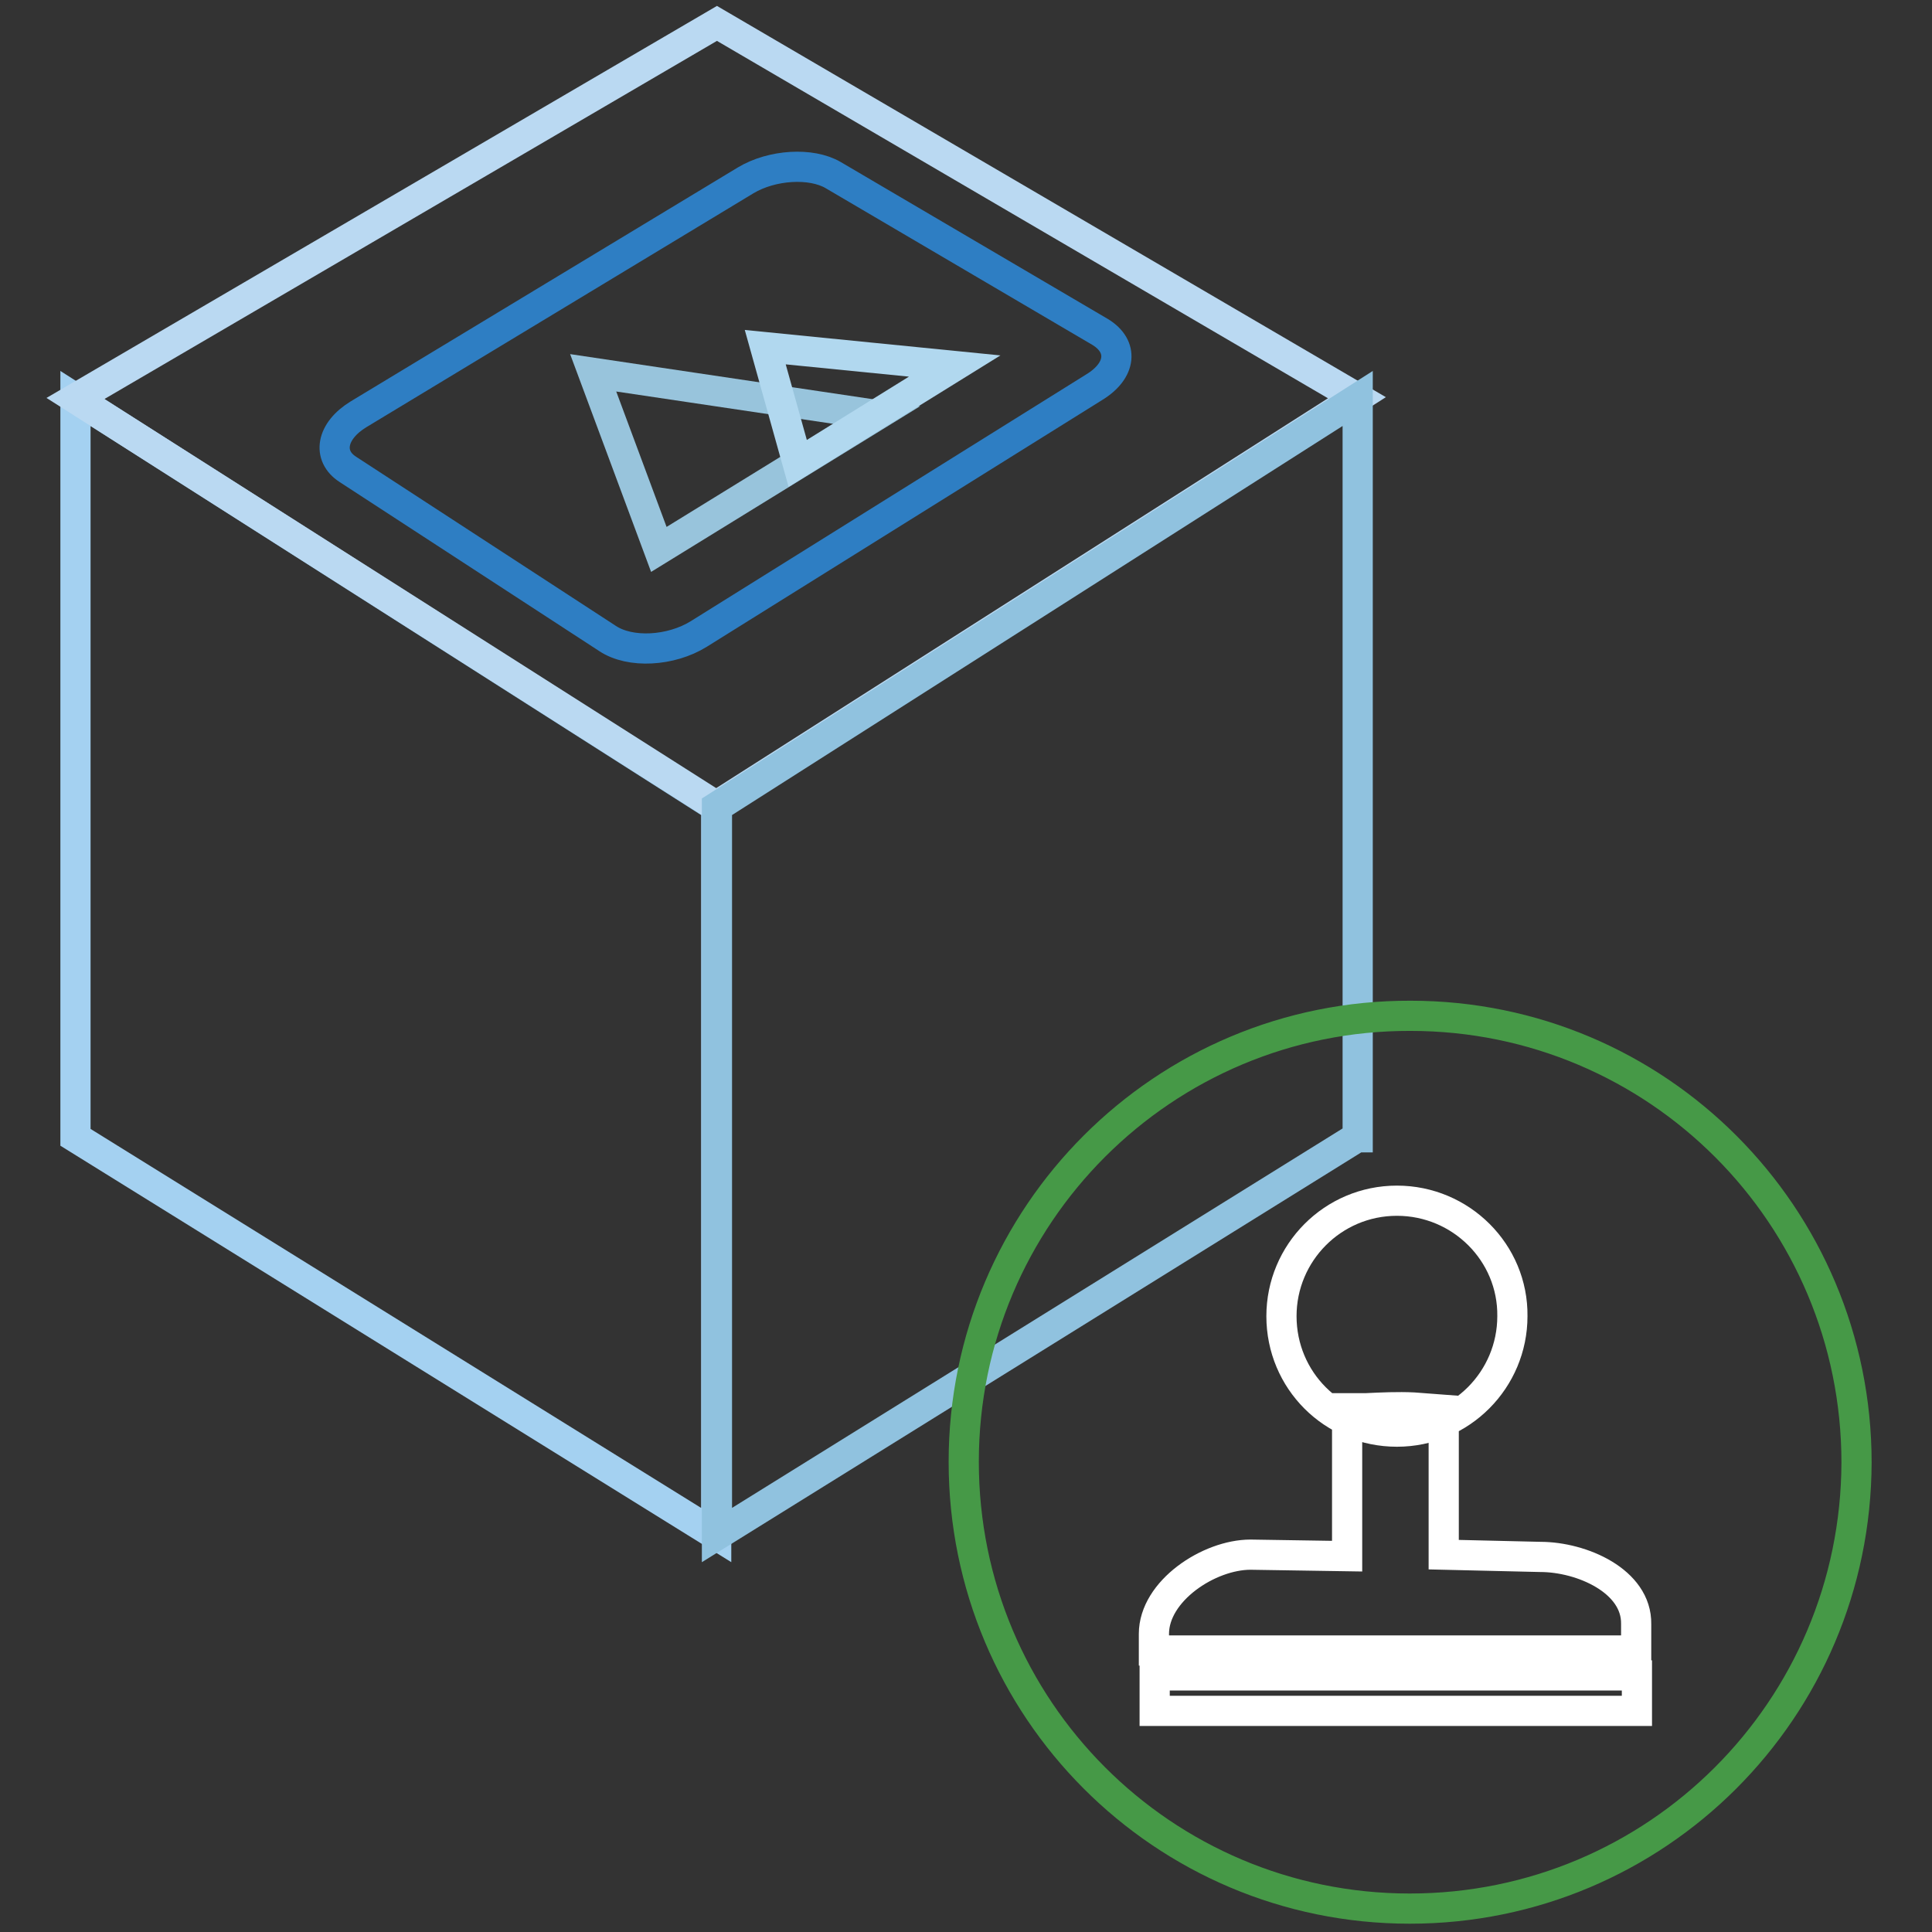 <?xml version="1.0" encoding="utf-8"?>
<!-- Svg Vector Icons : http://www.onlinewebfonts.com/icon -->
<!DOCTYPE svg PUBLIC "-//W3C//DTD SVG 1.1//EN" "http://www.w3.org/Graphics/SVG/1.1/DTD/svg11.dtd">
<svg version="1.1" xmlns="http://www.w3.org/2000/svg" xmlns:xlink="http://www.w3.org/1999/xlink" x="0px" y="0px" viewBox="0 0 256 256" enable-background="new 0 0 256 256" xml:space="preserve">
<rect x="0" y="0" width="256" height="256" fill="#333333" stroke="none"/>
<g> <path stroke-width="4" fill-opacity="0" stroke="#a4d1f1"  d="M94.9,203.4L10,150.7V52.8l84.9,54.1V203.4z"/> <path stroke-width="4" fill-opacity="0" stroke="#bad9f2"  d="M10,52.8L95,3.1l84.8,49.6l-84.9,54.1L10,52.8z"/> <path stroke-width="4" fill-opacity="0" stroke="#90c2df"  d="M179.8,150.7L95,203.4v-96.5l84.9-54.1V150.7z"/> <path stroke-width="4" fill-opacity="0" stroke="#2e7ec3"  d="M145,51.3L92.6,84c-3.7,2.3-9.1,2.6-12.1,0.6L46.1,62.2c-2.8-1.8-2.2-5.1,1.4-7.3l51.3-31 c3.5-2.1,8.7-2.4,11.6-0.7L145.8,44C148.9,45.9,148.6,49.1,145,51.3L145,51.3z"/> <path stroke-width="4" fill-opacity="0" stroke="#98c4dc"  d="M78.6,49.4l8.7,23.4L116.2,55L78.6,49.4z"/> <path stroke-width="4" fill-opacity="0" stroke="#b1d8ef"  d="M101.4,46l4.3,15.4l20.8-12.9L101.4,46z"/> <path stroke-width="4" fill-opacity="0" stroke="#469947"  d="M127.7,193.7c0,32.7,26.4,59.2,59.1,59.2s59.1-26.4,59.2-59.1v0c0-32.7-26.4-59.2-59.1-59.2 C154.2,134.5,127.7,161,127.7,193.7L127.7,193.7z"/> <path stroke-width="4" fill-opacity="0" stroke="#ffffff"  d="M153,222h63.9v4.7H153V222z M204.1,206.3l-12.8-0.3v-19.2c-1.3-0.1-2.7-0.2-4-0.3c-2.1-0.1-4.2,0-6.3,0.1 c-0.9,0-1.7,0-2.5,0v19.6l-12.8-0.2c-5.5,0-12.8,4.8-12.8,10.5v2.2h63.9v-3.5C216.9,209.5,209.6,206.3,204.1,206.3L204.1,206.3z  M185.1,159.1c-8.5,0-15.3,6.9-15.3,15.3c0,8.5,6.8,15.3,15.3,15.3c8.5,0,15.3-6.9,15.3-15.3C200.5,166,193.6,159.1,185.1,159.1z" /></g>
</svg>